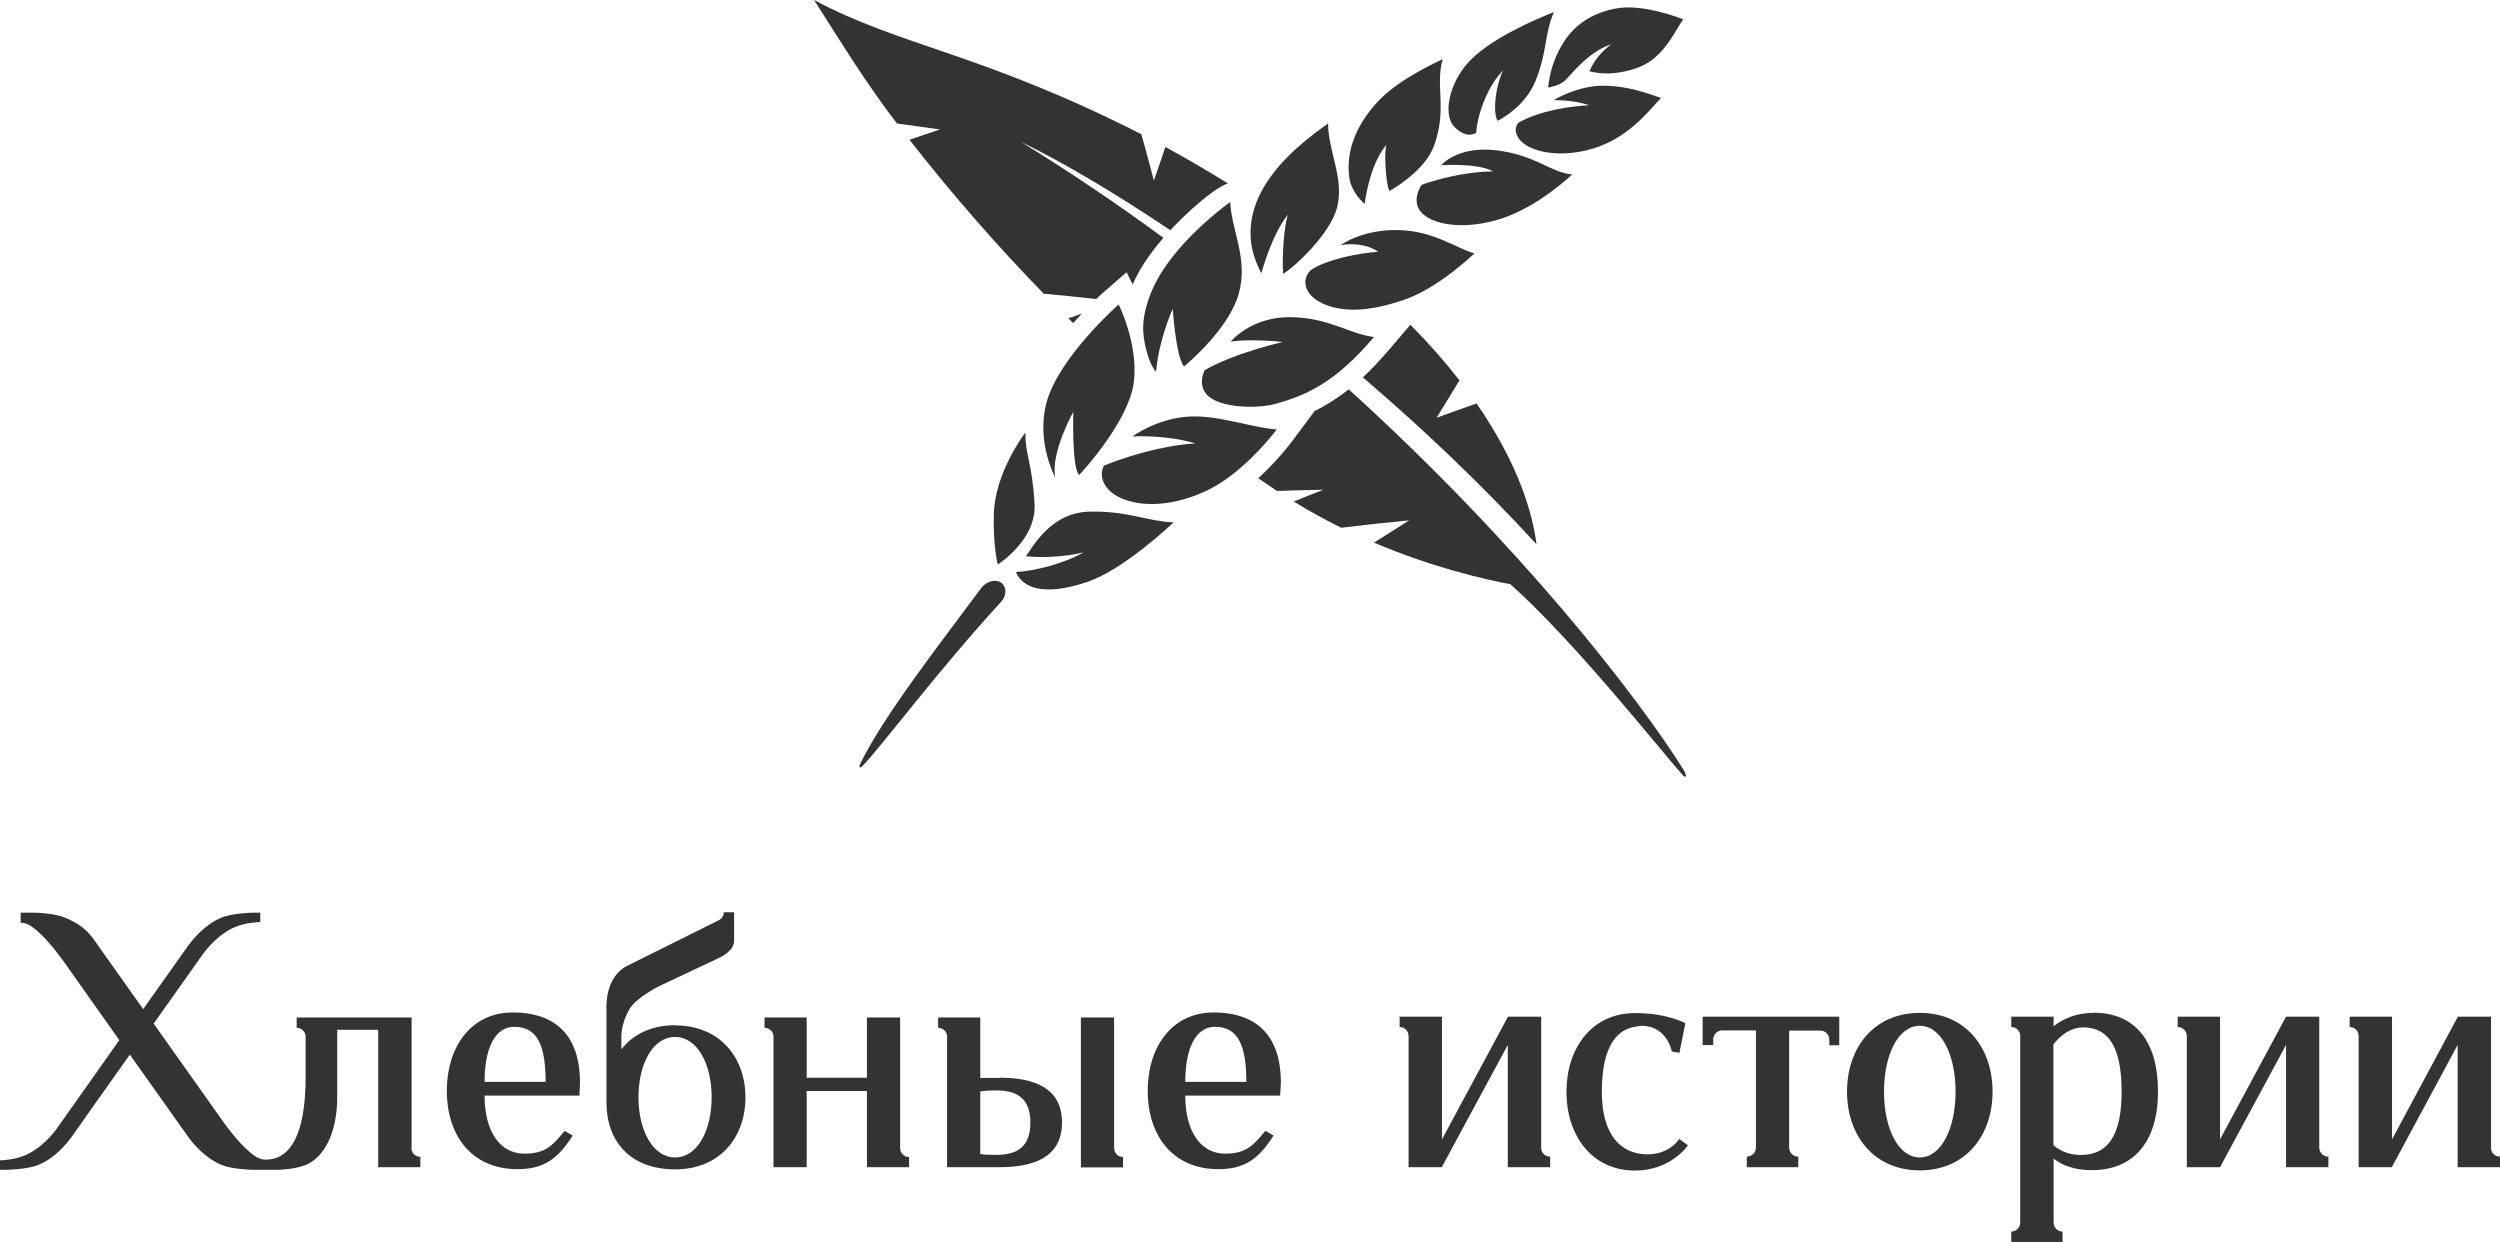 <?xml version="1.0" encoding="UTF-8"?> <svg xmlns="http://www.w3.org/2000/svg" id="_Слой_2" data-name="Слой 2" viewBox="0 0 125.73 62.47"><defs><style> .cls-1 { fill: #333; } </style></defs><g id="_Слой_1-2" data-name="Слой 1"><g><g><g><path class="cls-1" d="M77.27,27.34c-.19-1.44-.83-3.89-3.01-7.05-.67.24-1.34.47-2.01.72.38-.63.77-1.26,1.15-1.88-.69-.89-1.51-1.83-2.47-2.8-.36.42-.73.85-1.09,1.28-.44.51-.87.97-1.3,1.37,3,2.56,5.98,5.39,8.72,8.38Z"></path><path class="cls-1" d="M47.27,6.51c-.51.17-1.02.34-1.53.52,2.25,2.88,4.53,5.46,6.75,7.74.88.08,1.76.17,2.64.27.25-.24.42-.39.45-.41.36-.31.72-.63,1.08-.94l.3.61.11-.22c.15-.32.33-.63.53-.93.26-.39.56-.79.91-1.19-2.27-1.67-4.67-3.29-7.17-4.83,2.15,1.05,4.72,2.57,7.52,4.45.34-.37.71-.73,1.12-1.1.76-.68,1.32-1.08,1.77-1.26-1.09-.67-2.13-1.28-3.14-1.83-.19.56-.38,1.13-.58,1.69,0,0-.4-1.53-.63-2.33-7.98-4.06-12.08-4.41-16.46-6.75,1.49,2.33,2.62,4.19,4.17,6.21.72.1,1.44.2,2.16.3Z"></path><path class="cls-1" d="M67.83,19.58c-.55.43-1.1.79-1.68,1.07h-.03s-.02.04-.02.04c-.37.5-.74.99-1.11,1.49-.1.14-.76,1-1.71,1.87.32.22.63.43.94.64.78-.03,1.56-.04,2.34-.06-.5.19-1,.39-1.5.59.8.49,1.6.93,2.39,1.32,1.13-.14,2.27-.26,3.42-.37-.59.37-1.18.75-1.77,1.12,2.95,1.25,5.56,1.85,6.86,2.09,3.25,2.91,7.43,8.2,8.62,9.55.25.28.25.08.12-.17-2.37-3.78-8.26-11.37-16.88-19.19Z"></path><path class="cls-1" d="M53.73,16.01c.08.08.16.16.24.24.15-.17.3-.33.44-.48-.23.08-.46.16-.68.24Z"></path></g><path class="cls-1" d="M78.72,4.04c.3-.29,1.14-1.42,2.32-1.82-.48.35-.92.88-1.1,1.37.12-.01.82.31,2.24-.12,1.42-.43,1.94-1.72,2.47-2.5,0,0-2.03-.83-3.46-.53-1.74.36-2.64,1.43-3.12,2.91-.17.54-.21,1.05-.21,1.05,0,0,.56-.07.86-.36M72.48,8.31s1.83-.13,2.61.31c-1.88.02-3.6.68-3.6.68,0,0-.61.87.09,1.48.68.59,2.24.75,3.88.23,1.92-.61,3.58-2.21,3.61-2.24-1.05-.07-1.8-.96-3.8-1.21-1.96-.24-2.78.74-2.78.74M78.13,5.04s.91-.04,1.8.25c-.97.06-2.42.25-3.55.87-.25.25-.2.7.23,1.04.61.49,1.87.68,3.22.35,1.99-.48,3.08-1.97,3.71-2.63-.53-.15-1.44-.57-2.81-.61-1.36-.04-2.6.73-2.6.73M56.97,21.95s1.68-.1,3.14.35c-1.74.11-3.64.72-4.59,1.12-.31.55,0,1.56,1.62,1.86,1.35.25,2.99-.21,4.19-.96,1.6-1,2.88-2.72,2.88-2.72-1.43-.12-3.01-.77-4.56-.64-1.55.14-2.68.98-2.68.98M67.42,12.32c.92-.13,1.55.1,1.89.34-.96.07-2.55.37-3.37.91-.5.45-.39,1.25.59,1.7,1.24.56,2.77.26,4.08-.19,1.72-.59,3.41-2.22,3.55-2.34-.84-.2-2.01-1.13-3.84-1.17-1.83-.04-2.9.76-2.9.76M61.89,17.18c1.09-.16,2.62.02,2.62.02,0,0-2.43.55-3.93,1.42,0,0-.54,1.04.55,1.53.84.38,2.23.38,3.02.16,1.55-.43,3.01-1.07,4.95-3.36-1.29-.17-2.24-.97-4.19-1-1.97-.03-3.01,1.22-3.01,1.22M63.44,13.73s.51-1.92,1.33-2.93c-.19.55-.3,2.1-.24,2.97.39-.19,2.44-1.99,2.74-3.44.3-1.46-.46-2.68-.48-4.12-3.24,2.26-4.15,4.32-3.84,6.18.12.7.49,1.36.49,1.36M74.24,6.68c.07-1.07.68-2.49,1.36-3.14-.33.61-.57,2.05-.28,2.54.08-.05,1.36-.68,1.9-2,.61-1.49.45-2.43.94-3.48-.09.05-2.52.94-3.95,2.18-1.32,1.14-1.66,2.91-1.11,3.55.24.28.71.61,1.13.35M52.03,25.34c-.12-2.08-.48-2.48-.46-3.59-.04.06-1.53,1.99-1.59,4.12-.04,1.61.2,2.52.2,2.52,0,0,1.96-1.23,1.85-3.05M50.33,29.29c-.29-.18-.72-.05-.98.28-2.2,2.97-4.92,6.44-6.1,8.87-.06.12-.03.25.14.07.94-.97,3.76-4.76,7-8.29.26-.33.22-.75-.07-.94M51.59,27.97c.67.09,1.94.05,2.9-.19-.95.56-2.47.94-3.4.99.33.78,1.38,1.25,3.61.49,1.84-.63,4.23-2.9,4.32-2.99-1.33-.05-2.3-.58-4.21-.54-2.03.04-2.91,1.88-3.21,2.23M53.98,20.7s-.09,2.79.29,3.19c.26-.26,2.5-2.75,2.75-4.65.25-1.91-.76-3.93-.76-3.93,0,0-3.06,2.7-3.64,4.98-.51,1.97.45,3.72.45,3.72-.24-1.25.91-3.3.91-3.3M68.63,10.26s.23-1.97,1.09-2.97c-.15.61.05,2.35.17,2.31,0,0,1.73-.95,2.21-2.22.71-1.86.06-3.08.46-4.41-.14.09-2.1.92-3.21,2.08-1.11,1.16-1.68,2.51-1.49,3.89.1.75.77,1.32.77,1.32M58.14,18.69c.15-1.67.84-3.16.84-3.16,0,0,.16,2.45.57,2.9.23-.2,2.26-1.91,2.75-3.66.49-1.75-.37-3.19-.43-4.61,0,0-2.11,1.49-3.36,3.39-.77,1.17-1.07,2.35-1.01,3.17.04.68.34,1.7.64,1.97"></path></g><g><path class="cls-1" d="M56.48,58.71v-.52c-.25,0-.44-.2-.45-.45v-6.57h-1.67v7.54h2.12Z"></path><path class="cls-1" d="M45.72,58.71v-.52c-.25,0-.45-.2-.45-.45v-6.57h-1.67v3.03h-3.03v-3.03h-2.12v.52c.25,0,.45.2.45.44v6.57h1.67v-3.83h3.03v3.83h2.12Z"></path><path class="cls-1" d="M50.12,58.08c-.24,0-.56,0-.82-.04v-3.15c.25-.04.58-.05.82-.05,1.04,0,1.7.41,1.7,1.62s-.66,1.62-1.7,1.62M50.28,54.21h-.98v-3.04h-2.12v.52c.25,0,.45.2.45.44v6.57h2.64c1.69,0,3.14-.48,3.14-2.25s-1.45-2.25-3.14-2.25"></path><path class="cls-1" d="M25.87,51.64c1.19,0,1.57,1,1.57,2.77h-3.07c0-1.61.48-2.77,1.5-2.77M28.4,56.87c-.57.68-.92,1.15-2.02,1.15-1.26,0-2.01-1.15-2.01-2.92h4.77l.03-.64c0-2.25-1.1-3.54-3.39-3.54-2.12,0-3.31,1.77-3.31,3.94s1.19,3.94,3.56,3.94c1.27,0,2.01-.48,2.77-1.69l-.41-.24Z"></path><path class="cls-1" d="M59.61,54.41c0-1.61.48-2.77,1.5-2.77,1.19,0,1.57,1,1.57,2.77h-3.07ZM64.42,54.46c0-2.25-1.1-3.54-3.39-3.54-2.12,0-3.31,1.77-3.31,3.94s1.19,3.94,3.56,3.94c1.27,0,2.01-.48,2.77-1.69l-.41-.24c-.57.68-.92,1.15-2.02,1.15-1.26,0-2.01-1.15-2.01-2.92h4.77l.04-.64Z"></path><path class="cls-1" d="M33.95,58.21c-1.1,0-1.84-1.33-1.84-3.03s.74-3.03,1.84-3.03,1.84,1.33,1.84,3.03-.73,3.03-1.84,3.03M33.95,51.56c-1.21,0-2.12.47-2.7,1.21v-.45s-.08-.76.42-1.59c.34-.56,1.45-1.12,1.45-1.12l3.03-1.43s.31-.12.58-.41c.19-.2.19-.44.19-.44v-1.45h-.52c0,.17-.1.33-.25.4l-4.56,2.27c-1.21.57-1.09,2.2-1.09,2.2v4.68c0,1.99,1.21,3.38,3.46,3.38s3.53-1.62,3.53-3.62-1.28-3.62-3.53-3.62"></path><path class="cls-1" d="M20.7,57.74v-6.57h-5.78v.52c.25,0,.45.2.45.44v2.03c0,2.2-.45,4.16-2.01,4.16-.3,0-.54-.12-1.06-.62-.53-.5-1.17-1.42-1.17-1.42,0,0-1.76-2.49-3.4-4.8,1.28-1.81,2.4-3.39,2.42-3.42.27-.38.86-1.1,1.68-1.44.49-.21,1.08-.24,1.26-.25v-.47h-.4s-1.01.02-1.56.25c-.83.35-1.41,1.06-1.69,1.44-.02.02-1.03,1.46-2.24,3.16-1.21-1.7-2.22-3.13-2.24-3.16-.35-.49-.61-.99-1.69-1.44-.55-.23-1.49-.25-1.49-.25h-.74v.51c.3,0,.53.11,1.06.62.53.51,1.17,1.42,1.17,1.42,0,0,1.32,1.86,2.73,3.86-1.28,1.81-3.07,4.34-3.08,4.36-.27.39-.86,1.1-1.68,1.44-.49.21-1.08.24-1.26.25v.47h.4s1.02-.02,1.56-.25c.83-.34,1.41-1.05,1.69-1.44.01-.03,1.7-2.41,2.9-4.1,1.48,2.08,2.9,4.08,2.91,4.1.27.38.86,1.09,1.69,1.44.54.23,1.56.25,1.56.25h1.34s.81-.02,1.36-.25c.83-.34,1.57-1.47,1.57-3.43v-3.36h2.06v6.91h2.12v-.52c-.25,0-.45-.2-.45-.44"></path><path class="cls-1" d="M96.55,58.21c-1.08,0-1.8-1.45-1.8-3.31s.72-3.31,1.8-3.31,1.8,1.46,1.8,3.31-.72,3.31-1.8,3.31M96.55,50.94c-2.33,0-3.66,1.78-3.66,3.96s1.33,3.96,3.66,3.96,3.66-1.78,3.66-3.96-1.33-3.96-3.66-3.96"></path><path class="cls-1" d="M82.38,51.6c1.44-.13,1.7,1.28,1.7,1.28l.38.07.3-1.49s-.9-.51-2.53-.51c-2.19,0-3.45,1.78-3.45,3.96s1.26,3.96,3.45,3.96c1.81,0,2.66-1.27,2.66-1.27l-.44-.32s-.53.9-1.87.76c-1.31-.15-2.02-1.27-2.02-3.12s.49-3.18,1.81-3.3"></path><path class="cls-1" d="M104.92,58.07c-.75.08-1.29-.17-1.65-.47v-5.08c.37-.46.93-.93,1.72-.84,1.27.13,1.71,1.37,1.71,3.23s-.5,3.03-1.78,3.16M105.27,50.94c-.87,0-1.52.31-1.99.67v-.48h-2.13v.52c.25,0,.45.2.45.44v9.41c0,.24-.21.44-.45.44v.52h2.58v-.52c-.25,0-.45-.21-.45-.46v-3.21c.45.35,1.07.58,1.92.58,2.12,0,3.33-1.44,3.33-3.96s-1.14-3.96-3.26-3.96"></path><path class="cls-1" d="M116.64,57.73v-6.6h-1.67l-3.32,6.17v-6.17h-2.13v.52c.25,0,.46.2.46.46v6.59h1.67l3.32-6.15v6.15h2.13v-.53c-.25,0-.45-.19-.46-.44"></path><path class="cls-1" d="M77.51,57.73v-6.6h-1.67l-3.32,6.17v-6.17h-2.13v.52c.25,0,.45.2.45.46v6.59h1.67l3.32-6.15v6.15h2.13v-.53c-.25,0-.45-.19-.45-.44"></path><path class="cls-1" d="M125.28,57.73v-6.6h-1.67l-3.31,6.17v-6.17h-2.13v.52c.25,0,.45.2.45.46v6.59h1.67l3.31-6.15v6.15h2.13v-.53c-.25,0-.45-.19-.45-.44"></path><path class="cls-1" d="M85.65,52.56h.51v-.28c0-.25.2-.46.45-.46h1.7v5.89c0,.25-.21.46-.46.46v.53h2.59v-.53c-.25,0-.45-.19-.46-.44v-5.9h1.57c.25,0,.45.21.45.46v.28h.5v-1.44h-6.87v1.44Z"></path></g></g></g></svg> 